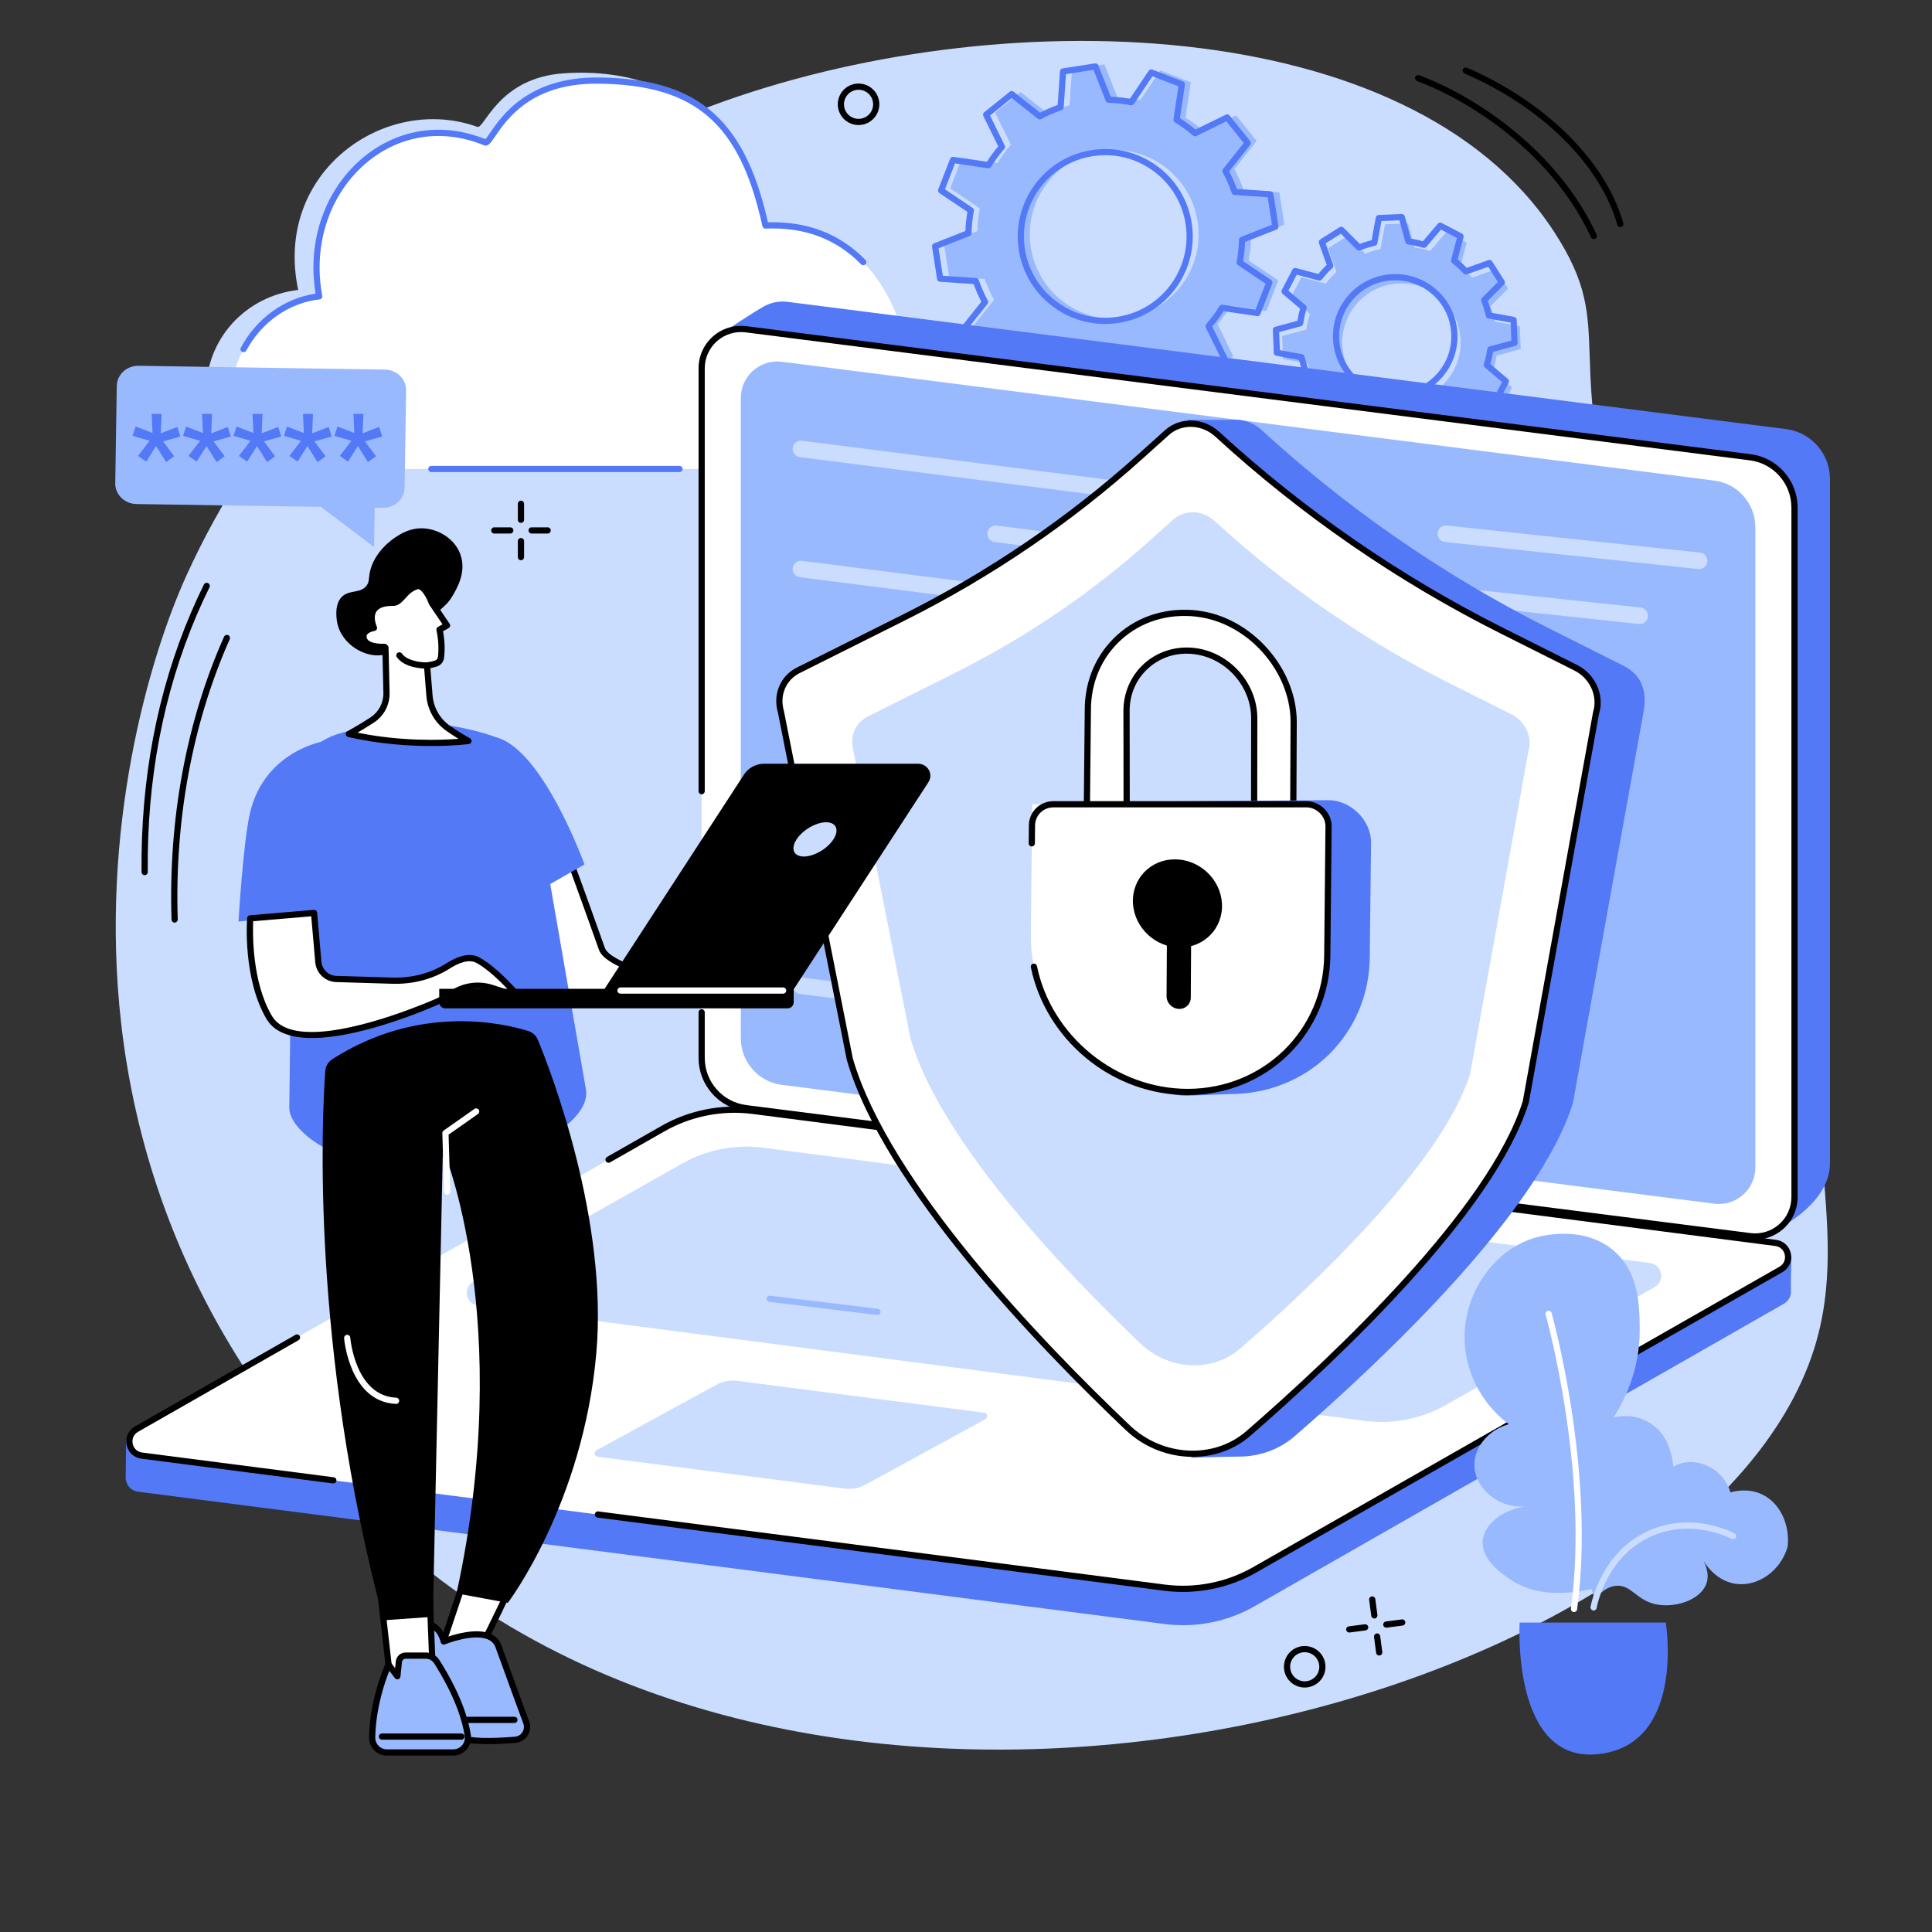 <svg xmlns="http://www.w3.org/2000/svg" xmlns:xlink="http://www.w3.org/1999/xlink" width="500" zoomAndPan="magnify" viewBox="0 0 375 375" height="500" preserveAspectRatio="xMidYMid meet" version="1.0"><rect x="0" y="0" width="375" height="375" fill="#333333" stroke="none"/><defs><clipPath id="3088320b71"><path d="M 139 58 L 355.969 58 L 355.969 240 L 139 240 Z M 139 58 " clip-rule="nonzero"/></clipPath></defs><path fill="#caddff" d="M 36.184 111.715 C 28.977 127.574 19.227 160.879 23.516 198.633 C 29.02 247.074 55.34 282.316 81.84 303.773 C 169.785 374.988 330.77 328.984 352.09 261.902 C 355.957 249.73 354.867 237.992 353.531 223.551 C 349.277 177.613 331.195 160.586 316.117 111.812 C 302.395 67.426 314.496 64.754 301.668 45.02 C 273.836 2.215 193.457 -0.008 138.18 20.516 C 116.949 28.398 62.566 53.695 36.184 111.715 " fill-opacity="1" fill-rule="nonzero"/><path fill="#caddff" d="M 173.723 73.324 C 173.723 62.059 169.105 45.289 146.871 46.305 C 148.125 32.039 135.957 12.438 109.449 14.227 C 96.656 15.094 94.031 25.125 92.645 24.625 C 74.801 18.172 53.027 33.344 57.879 56.281 C 47.961 57.375 39.742 65.598 39.973 76.711 C 40.125 83.93 44.23 89.48 50.887 89.48 L 158.758 89.48 C 166.805 89.48 173.508 82.59 173.715 73.867 C 173.719 73.688 173.723 73.504 173.723 73.324 " fill-opacity="1" fill-rule="nonzero"/><path fill="#ffffff" d="M 176.852 75.289 C 176.852 64.312 170.34 42.777 148.574 43.77 C 143.848 22.129 133.855 15.801 116.074 15.641 C 98.707 15.484 95.512 28.195 94.176 27.645 C 75.492 19.965 58.164 37.344 61.961 57.516 C 52.254 58.582 44.676 67.434 44.676 78.191 C 44.676 78.238 44.676 78.289 44.676 78.336 C 44.723 85.371 50.062 91.027 56.582 91.027 L 162.199 91.027 C 170.078 91.027 176.645 84.312 176.848 75.812 C 176.852 75.637 176.852 75.461 176.852 75.289 " fill-opacity="1" fill-rule="nonzero"/><path fill="#5479f7" d="M 47.273 68.359 C 47.18 68.359 47.082 68.336 46.988 68.289 C 46.699 68.133 46.586 67.766 46.746 67.473 C 49.824 61.758 55.215 57.879 61.258 57 C 59.539 46.707 63.121 36.562 70.699 30.402 C 77.426 24.93 85.988 23.699 94.219 27.012 C 94.426 26.809 94.789 26.27 95.117 25.793 C 97.336 22.539 102.523 14.926 116.078 15.039 C 125.699 15.125 132.535 17.078 137.598 21.184 C 143.035 25.59 146.68 32.578 149.055 43.148 C 156.664 42.922 163.031 45.375 167.988 50.457 C 168.219 50.699 168.215 51.078 167.977 51.309 C 167.738 51.543 167.359 51.539 167.125 51.297 C 162.312 46.359 156.074 44.035 148.602 44.371 C 148.309 44.387 148.047 44.184 147.984 43.898 C 143.617 23.906 134.969 16.414 116.066 16.242 C 115.961 16.238 115.855 16.238 115.75 16.238 C 103.086 16.238 98.383 23.141 96.113 26.473 C 95.242 27.746 94.715 28.516 93.945 28.203 C 86.078 24.969 77.883 26.109 71.457 31.332 C 64.07 37.344 60.656 47.332 62.551 57.406 C 62.582 57.57 62.543 57.742 62.445 57.875 C 62.344 58.012 62.195 58.098 62.027 58.117 C 56.121 58.766 50.805 62.477 47.805 68.043 C 47.695 68.246 47.488 68.359 47.273 68.359 " fill-opacity="1" fill-rule="nonzero"/><path fill="#5479f7" d="M 131.887 91.633 L 83.723 91.633 C 83.387 91.633 83.117 91.359 83.117 91.027 C 83.117 90.695 83.387 90.426 83.723 90.426 L 131.887 90.426 C 132.219 90.426 132.488 90.695 132.488 91.027 C 132.488 91.359 132.219 91.633 131.887 91.633 " fill-opacity="1" fill-rule="nonzero"/><path fill="#99b9ff" d="M 272.492 77.961 C 266.156 78.223 260.805 73.301 260.539 66.965 C 260.281 60.629 265.203 55.281 271.543 55.02 C 277.883 54.754 283.234 59.68 283.496 66.016 C 283.758 72.352 278.832 77.699 272.492 77.961 Z M 295.176 67.762 L 294.992 63.305 L 290.199 62.434 C 289.969 61.406 289.66 60.418 289.273 59.465 L 292.711 56.02 L 290.32 52.254 L 285.73 53.891 C 285.027 53.129 284.266 52.426 283.445 51.793 L 284.703 47.082 L 280.75 45.016 L 277.598 48.723 C 276.617 48.414 275.602 48.191 274.559 48.051 L 273.293 43.344 L 268.832 43.531 L 267.961 48.32 C 266.934 48.547 265.941 48.859 264.992 49.246 L 261.543 45.809 L 257.777 48.195 L 259.414 52.785 C 258.652 53.488 257.949 54.25 257.312 55.07 L 252.602 53.812 L 250.531 57.766 L 254.242 60.914 C 253.934 61.895 253.707 62.91 253.566 63.949 L 248.859 65.215 L 249.047 69.672 L 253.84 70.547 C 254.07 71.57 254.379 72.562 254.766 73.512 L 251.328 76.957 L 253.715 80.727 L 258.309 79.086 C 259.008 79.848 259.773 80.551 260.59 81.188 L 259.336 85.895 L 263.293 87.965 L 266.438 84.258 C 267.422 84.562 268.438 84.789 269.477 84.93 L 270.742 89.633 L 275.203 89.449 L 276.078 84.656 C 277.102 84.43 278.094 84.121 279.047 83.734 L 282.492 87.168 L 286.262 84.781 L 284.621 80.195 C 285.387 79.492 286.09 78.727 286.727 77.91 L 291.438 79.164 L 293.508 75.211 L 289.797 72.062 C 290.102 71.086 290.328 70.07 290.469 69.031 L 295.176 67.762 " fill-opacity="1" fill-rule="nonzero"/><path fill="#5479f7" d="M 270.824 54.402 C 270.672 54.402 270.52 54.406 270.367 54.414 C 267.461 54.535 264.773 55.777 262.805 57.918 C 260.836 60.055 259.82 62.828 259.938 65.734 C 260.059 68.637 261.301 71.32 263.441 73.285 C 265.582 75.258 268.355 76.277 271.266 76.152 C 274.172 76.035 276.855 74.789 278.824 72.652 C 280.793 70.512 281.812 67.738 281.691 64.832 C 281.57 61.93 280.328 59.246 278.188 57.277 C 276.16 55.414 273.562 54.402 270.824 54.402 Z M 270.805 77.367 C 267.762 77.367 264.875 76.242 262.629 74.172 C 260.25 71.988 258.867 69.008 258.734 65.781 C 258.602 62.559 259.734 59.477 261.922 57.098 C 264.105 54.727 267.086 53.344 270.312 53.211 C 273.543 53.078 276.625 54.207 279 56.395 C 281.379 58.578 282.758 61.559 282.895 64.785 C 283.027 68.008 281.898 71.09 279.711 73.469 C 277.523 75.84 274.543 77.223 271.316 77.355 C 271.145 77.363 270.973 77.367 270.805 77.367 Z M 265.238 82.449 C 265.297 82.449 265.355 82.457 265.418 82.477 C 266.355 82.773 267.344 82.992 268.352 83.129 C 268.594 83.16 268.789 83.336 268.852 83.57 L 269.996 87.805 L 273.492 87.66 L 274.281 83.344 C 274.324 83.105 274.508 82.918 274.742 82.863 C 275.734 82.645 276.699 82.344 277.613 81.973 C 277.84 81.883 278.098 81.934 278.266 82.102 L 281.375 85.199 L 284.328 83.324 L 282.852 79.191 C 282.77 78.961 282.832 78.707 283.012 78.547 C 283.746 77.867 284.43 77.125 285.047 76.332 C 285.195 76.145 285.445 76.062 285.68 76.121 L 289.922 77.254 L 291.543 74.156 L 288.203 71.316 C 288.016 71.16 287.941 70.91 288.016 70.68 C 288.312 69.738 288.531 68.75 288.668 67.742 C 288.699 67.504 288.875 67.309 289.109 67.242 L 293.352 66.102 L 293.207 62.605 L 288.887 61.82 C 288.648 61.773 288.457 61.594 288.406 61.355 C 288.184 60.363 287.883 59.398 287.512 58.484 C 287.422 58.262 287.473 58.008 287.645 57.836 L 290.738 54.73 L 288.867 51.777 L 284.727 53.254 C 284.504 53.336 284.246 53.273 284.082 53.094 C 283.402 52.359 282.66 51.672 281.871 51.059 C 281.684 50.91 281.598 50.664 281.66 50.43 L 282.789 46.188 L 279.691 44.566 L 276.852 47.906 C 276.695 48.09 276.441 48.164 276.211 48.09 C 275.27 47.797 274.281 47.578 273.277 47.438 C 273.035 47.406 272.836 47.234 272.777 47 L 271.633 42.762 L 268.137 42.906 L 267.348 47.223 C 267.301 47.461 267.121 47.648 266.887 47.703 C 265.895 47.926 264.93 48.223 264.016 48.594 C 263.789 48.684 263.535 48.637 263.359 48.465 L 260.254 45.367 L 257.301 47.242 L 258.777 51.379 C 258.859 51.605 258.797 51.859 258.617 52.023 C 257.883 52.699 257.195 53.445 256.582 54.23 C 256.434 54.422 256.188 54.504 255.953 54.445 L 251.707 53.316 L 250.082 56.414 L 253.426 59.25 C 253.613 59.406 253.684 59.66 253.613 59.891 C 253.32 60.828 253.098 61.816 252.961 62.824 C 252.926 63.062 252.754 63.262 252.52 63.324 L 248.277 64.465 L 248.426 67.961 L 252.746 68.75 C 252.984 68.793 253.172 68.973 253.223 69.211 C 253.445 70.203 253.746 71.168 254.117 72.082 C 254.207 72.305 254.16 72.562 253.984 72.73 L 250.891 75.836 L 252.762 78.789 L 256.898 77.312 C 257.129 77.234 257.383 77.293 257.547 77.473 C 258.223 78.211 258.965 78.895 259.758 79.508 C 259.949 79.656 260.031 79.902 259.969 80.137 L 258.836 84.379 L 261.938 86.004 L 264.777 82.66 C 264.895 82.523 265.062 82.449 265.238 82.449 Z M 269.539 89.031 C 269.27 89.031 269.031 88.848 268.961 88.586 L 267.793 84.262 C 266.992 84.137 266.203 83.961 265.441 83.742 L 262.547 87.148 C 262.363 87.363 262.059 87.422 261.805 87.293 L 257.852 85.223 C 257.602 85.094 257.48 84.809 257.551 84.535 L 258.703 80.207 C 258.082 79.703 257.488 79.16 256.934 78.582 L 252.715 80.086 C 252.449 80.18 252.152 80.078 252.004 79.84 L 249.613 76.074 C 249.461 75.836 249.5 75.527 249.695 75.328 L 252.855 72.164 C 252.57 71.422 252.332 70.648 252.141 69.863 L 247.734 69.059 C 247.457 69.008 247.254 68.773 247.238 68.492 L 247.055 64.035 C 247.043 63.754 247.23 63.5 247.5 63.43 L 251.824 62.266 C 251.949 61.465 252.125 60.676 252.348 59.914 L 248.938 57.02 C 248.723 56.836 248.664 56.531 248.793 56.281 L 250.863 52.328 C 250.992 52.078 251.281 51.953 251.551 52.027 L 255.883 53.18 C 256.387 52.559 256.934 51.965 257.512 51.41 L 256.004 47.191 C 255.91 46.93 256.012 46.633 256.25 46.48 L 260.02 44.094 C 260.254 43.945 260.566 43.977 260.766 44.176 L 263.934 47.336 C 264.676 47.051 265.445 46.812 266.234 46.617 L 267.039 42.215 C 267.09 41.941 267.324 41.734 267.605 41.723 L 272.062 41.539 C 272.352 41.523 272.598 41.711 272.672 41.984 L 273.836 46.305 C 274.637 46.43 275.426 46.605 276.188 46.828 L 279.086 43.418 C 279.27 43.203 279.574 43.145 279.824 43.277 L 283.773 45.344 C 284.023 45.473 284.152 45.762 284.078 46.031 L 282.926 50.359 C 283.547 50.863 284.141 51.41 284.695 51.988 L 288.914 50.48 C 289.18 50.387 289.477 50.488 289.625 50.727 L 292.016 54.492 C 292.164 54.73 292.133 55.039 291.934 55.242 L 288.773 58.406 C 289.059 59.148 289.297 59.918 289.488 60.707 L 293.895 61.508 C 294.172 61.562 294.375 61.793 294.387 62.078 L 294.574 66.531 C 294.586 66.812 294.398 67.066 294.129 67.137 L 289.805 68.301 C 289.676 69.105 289.504 69.891 289.281 70.656 L 292.691 73.551 C 292.906 73.73 292.965 74.039 292.836 74.285 L 290.766 78.238 C 290.637 78.488 290.352 78.613 290.078 78.539 L 285.75 77.387 C 285.238 78.012 284.695 78.602 284.117 79.156 L 285.629 83.375 C 285.719 83.637 285.617 83.934 285.383 84.082 L 281.613 86.473 C 281.375 86.621 281.062 86.59 280.863 86.391 L 277.695 83.234 C 276.953 83.516 276.184 83.758 275.395 83.949 L 274.59 88.352 C 274.543 88.629 274.305 88.832 274.023 88.844 L 269.566 89.031 C 269.559 89.031 269.547 89.031 269.539 89.031 " fill-opacity="1" fill-rule="nonzero"/><path fill="#99b9ff" d="M 218.777 61.684 C 209.836 63.07 201.461 56.949 200.078 48.012 C 198.691 39.074 204.816 30.703 213.758 29.32 C 222.699 27.934 231.074 34.055 232.457 42.992 C 233.844 51.93 227.719 60.297 218.777 61.684 Z M 249.293 43.602 L 248.316 37.316 L 241.383 36.844 C 240.895 35.43 240.297 34.07 239.598 32.789 L 243.918 27.352 L 239.926 22.395 L 233.688 25.453 C 232.566 24.488 231.371 23.609 230.109 22.84 L 231.137 15.969 L 225.199 13.668 L 221.328 19.426 C 219.891 19.148 218.414 18.992 216.918 18.957 L 214.367 12.496 L 208.078 13.469 L 207.605 20.402 C 206.188 20.887 204.832 21.484 203.547 22.184 L 198.109 17.867 L 193.148 21.852 L 196.211 28.094 C 195.238 29.211 194.367 30.406 193.594 31.664 L 186.719 30.641 L 184.418 36.574 L 190.18 40.441 C 189.902 41.883 189.746 43.355 189.711 44.852 L 183.242 47.398 L 184.219 53.684 L 191.152 54.156 C 191.641 55.574 192.234 56.93 192.938 58.215 L 188.617 63.648 L 192.605 68.605 L 198.852 65.547 C 199.969 66.516 201.164 67.391 202.426 68.16 L 201.402 75.035 L 207.336 77.332 L 211.207 71.574 C 212.645 71.852 214.121 72.008 215.617 72.043 L 218.168 78.508 L 224.457 77.531 L 224.93 70.602 C 226.344 70.113 227.703 69.52 228.988 68.816 L 234.422 73.133 L 239.383 69.148 L 236.324 62.91 C 237.293 61.793 238.168 60.598 238.938 59.336 L 245.816 60.359 L 248.117 54.426 L 242.352 50.559 C 242.637 49.121 242.789 47.648 242.824 46.152 L 249.293 43.602 " fill-opacity="1" fill-rule="nonzero"/><path fill="#5479f7" d="M 214.562 30.125 C 213.75 30.125 212.93 30.188 212.109 30.316 C 207.945 30.961 204.281 33.188 201.789 36.59 C 199.301 39.988 198.285 44.156 198.934 48.316 C 199.578 52.48 201.809 56.145 205.211 58.633 C 208.613 61.121 212.781 62.133 216.949 61.488 C 225.547 60.156 231.457 52.082 230.125 43.484 C 229.48 39.324 227.246 35.66 223.844 33.172 C 221.113 31.172 217.887 30.125 214.562 30.125 Z M 214.492 62.883 C 210.914 62.883 207.441 61.754 204.496 59.602 C 200.836 56.926 198.438 52.984 197.742 48.5 C 196.305 39.254 202.668 30.559 211.93 29.125 C 216.41 28.43 220.898 29.523 224.559 32.199 C 228.219 34.875 230.617 38.82 231.312 43.301 C 232.75 52.551 226.387 61.242 217.129 62.68 C 216.25 62.816 215.367 62.883 214.492 62.883 Z M 209.465 71.375 C 209.504 71.375 209.547 71.375 209.582 71.383 C 210.977 71.656 212.426 71.809 213.891 71.844 C 214.133 71.848 214.352 72 214.438 72.223 L 216.812 78.238 L 222.152 77.41 L 222.59 70.961 C 222.605 70.719 222.766 70.512 222.996 70.434 C 224.379 69.957 225.715 69.371 226.961 68.691 C 227.172 68.578 227.438 68.598 227.625 68.75 L 232.684 72.766 L 236.895 69.383 L 234.043 63.574 C 233.941 63.355 233.973 63.098 234.129 62.914 C 235.074 61.824 235.938 60.652 236.688 59.422 C 236.812 59.215 237.051 59.102 237.289 59.141 L 243.691 60.094 L 245.645 55.062 L 240.281 51.457 C 240.078 51.324 239.977 51.082 240.023 50.844 C 240.293 49.449 240.449 48.004 240.484 46.539 C 240.488 46.297 240.641 46.082 240.867 45.992 L 246.883 43.621 L 246.055 38.285 L 239.602 37.844 C 239.359 37.828 239.148 37.672 239.074 37.441 C 238.598 36.055 238.012 34.723 237.328 33.477 C 237.211 33.266 237.238 33 237.387 32.812 L 241.406 27.758 L 238.023 23.551 L 232.211 26.398 C 231.992 26.504 231.734 26.469 231.551 26.312 C 230.461 25.367 229.285 24.508 228.059 23.758 C 227.852 23.629 227.738 23.395 227.773 23.152 L 228.73 16.758 L 223.691 14.805 L 220.09 20.164 C 219.953 20.367 219.711 20.465 219.477 20.422 C 218.078 20.152 216.629 19.996 215.164 19.961 C 214.926 19.953 214.707 19.805 214.617 19.578 L 212.246 13.562 L 206.906 14.395 L 206.465 20.844 C 206.449 21.086 206.293 21.293 206.062 21.371 C 204.68 21.848 203.344 22.434 202.098 23.113 C 201.883 23.23 201.621 23.207 201.434 23.055 L 196.375 19.039 L 192.164 22.422 L 195.012 28.23 C 195.117 28.449 195.082 28.707 194.926 28.891 C 193.98 29.98 193.121 31.152 192.371 32.383 C 192.242 32.59 192.008 32.703 191.766 32.664 L 185.367 31.711 L 183.414 36.742 L 188.777 40.344 C 188.977 40.48 189.078 40.723 189.031 40.961 C 188.762 42.355 188.609 43.805 188.574 45.266 C 188.566 45.508 188.418 45.723 188.191 45.812 L 182.176 48.184 L 183 53.52 L 189.457 53.957 C 189.699 53.973 189.906 54.137 189.984 54.363 C 190.461 55.75 191.047 57.082 191.727 58.328 C 191.844 58.539 191.82 58.801 191.672 58.992 L 187.648 64.047 L 191.035 68.254 L 196.848 65.406 C 197.066 65.301 197.324 65.336 197.508 65.492 C 198.594 66.438 199.77 67.297 201 68.051 C 201.207 68.176 201.316 68.414 201.281 68.652 L 200.328 75.047 L 205.363 77 L 208.969 71.637 C 209.082 71.473 209.27 71.375 209.465 71.375 Z M 216.43 79.508 C 216.184 79.508 215.961 79.359 215.867 79.129 L 213.461 73.035 C 212.203 72.988 210.957 72.852 209.746 72.637 L 206.094 78.07 C 205.941 78.305 205.641 78.395 205.379 78.297 L 199.445 75.996 C 199.184 75.895 199.023 75.625 199.066 75.348 L 200.031 68.863 C 198.98 68.203 197.973 67.465 197.02 66.66 L 191.133 69.547 C 190.879 69.672 190.574 69.602 190.398 69.383 L 186.41 64.426 C 186.23 64.207 186.23 63.895 186.406 63.676 L 190.48 58.555 C 189.91 57.465 189.402 56.316 188.977 55.133 L 182.438 54.688 C 182.156 54.668 181.93 54.457 181.887 54.18 L 180.91 47.895 C 180.867 47.617 181.023 47.344 181.281 47.242 L 187.379 44.836 C 187.43 43.582 187.559 42.336 187.777 41.125 L 182.344 37.477 C 182.109 37.316 182.016 37.02 182.117 36.758 L 184.418 30.828 C 184.52 30.562 184.789 30.402 185.066 30.449 L 191.555 31.414 C 192.215 30.367 192.957 29.355 193.758 28.406 L 190.871 22.52 C 190.746 22.266 190.812 21.961 191.035 21.785 L 195.992 17.797 C 196.211 17.621 196.523 17.621 196.746 17.797 L 201.871 21.867 C 202.965 21.297 204.109 20.793 205.293 20.367 L 205.738 13.828 C 205.758 13.551 205.969 13.32 206.246 13.277 L 212.535 12.301 C 212.812 12.258 213.086 12.414 213.188 12.676 L 215.594 18.77 C 216.852 18.816 218.098 18.949 219.309 19.168 L 222.961 13.734 C 223.117 13.5 223.418 13.406 223.68 13.508 L 229.613 15.809 C 229.875 15.91 230.031 16.18 229.992 16.457 L 229.023 22.938 C 230.074 23.602 231.086 24.34 232.035 25.141 L 237.926 22.258 C 238.176 22.133 238.48 22.203 238.66 22.422 L 242.648 27.379 C 242.824 27.598 242.824 27.91 242.652 28.129 L 238.578 33.254 C 239.148 34.34 239.652 35.488 240.078 36.672 L 246.617 37.117 C 246.898 37.137 247.129 37.348 247.172 37.625 L 248.148 43.91 C 248.191 44.191 248.035 44.461 247.773 44.562 L 241.676 46.965 C 241.629 48.227 241.496 49.473 241.281 50.68 L 246.715 54.332 C 246.949 54.484 247.043 54.785 246.938 55.047 L 244.641 60.98 C 244.539 61.242 244.27 61.398 243.988 61.355 L 237.5 60.391 C 236.84 61.438 236.102 62.449 235.297 63.398 L 238.184 69.285 C 238.309 69.535 238.242 69.844 238.023 70.02 L 233.062 74.004 C 232.844 74.18 232.531 74.184 232.312 74.008 L 227.184 69.938 C 226.094 70.508 224.949 71.012 223.766 71.438 L 223.32 77.973 C 223.297 78.254 223.09 78.484 222.809 78.527 L 216.523 79.5 C 216.488 79.508 216.457 79.508 216.43 79.508 " fill-opacity="1" fill-rule="nonzero"/><path fill="#000000" d="M 101.117 101.492 C 100.785 101.492 100.516 101.223 100.516 100.891 L 100.516 97.777 C 100.516 97.445 100.785 97.176 101.117 97.176 C 101.453 97.176 101.723 97.445 101.723 97.777 L 101.723 100.891 C 101.723 101.223 101.453 101.492 101.117 101.492 " fill-opacity="1" fill-rule="nonzero"/><path fill="#000000" d="M 101.117 108.738 C 100.785 108.738 100.516 108.473 100.516 108.137 L 100.516 105.027 C 100.516 104.695 100.785 104.426 101.117 104.426 C 101.449 104.426 101.723 104.695 101.723 105.027 L 101.723 108.137 C 101.723 108.473 101.449 108.738 101.117 108.738 " fill-opacity="1" fill-rule="nonzero"/><path fill="#000000" d="M 99.051 103.559 L 95.938 103.559 C 95.605 103.559 95.336 103.289 95.336 102.957 C 95.336 102.625 95.605 102.355 95.938 102.355 L 99.051 102.355 C 99.383 102.355 99.652 102.625 99.652 102.957 C 99.652 103.289 99.383 103.559 99.051 103.559 " fill-opacity="1" fill-rule="nonzero"/><path fill="#000000" d="M 106.301 103.559 L 103.188 103.559 C 102.855 103.559 102.586 103.289 102.586 102.957 C 102.586 102.625 102.855 102.355 103.188 102.355 L 106.301 102.355 C 106.633 102.355 106.902 102.625 106.902 102.957 C 106.902 103.289 106.633 103.559 106.301 103.559 " fill-opacity="1" fill-rule="nonzero"/><path fill="#000000" d="M 266.758 314.148 C 266.461 314.148 266.199 313.93 266.16 313.625 L 265.754 310.539 C 265.711 310.211 265.941 309.91 266.273 309.867 C 266.602 309.82 266.906 310.055 266.949 310.383 L 267.355 313.469 C 267.398 313.797 267.164 314.098 266.836 314.145 C 266.809 314.148 266.785 314.148 266.758 314.148 " fill-opacity="1" fill-rule="nonzero"/><path fill="#000000" d="M 267.699 321.336 C 267.402 321.336 267.145 321.113 267.105 320.812 L 266.699 317.727 C 266.656 317.398 266.891 317.094 267.219 317.051 C 267.547 317.008 267.852 317.242 267.895 317.57 L 268.301 320.656 C 268.344 320.984 268.109 321.285 267.781 321.328 C 267.754 321.332 267.73 321.336 267.699 321.336 " fill-opacity="1" fill-rule="nonzero"/><path fill="#000000" d="M 261.891 316.871 C 261.594 316.871 261.332 316.652 261.293 316.352 C 261.25 316.023 261.48 315.719 261.812 315.676 L 264.898 315.27 C 265.23 315.227 265.531 315.461 265.574 315.789 C 265.617 316.117 265.383 316.422 265.055 316.465 L 261.969 316.867 C 261.941 316.871 261.914 316.871 261.891 316.871 " fill-opacity="1" fill-rule="nonzero"/><path fill="#000000" d="M 269.078 315.93 C 268.781 315.93 268.52 315.711 268.48 315.406 C 268.441 315.078 268.668 314.777 269 314.73 L 272.086 314.328 C 272.418 314.281 272.719 314.516 272.762 314.844 C 272.805 315.172 272.574 315.477 272.242 315.52 L 269.156 315.926 C 269.129 315.93 269.105 315.93 269.078 315.93 " fill-opacity="1" fill-rule="nonzero"/><path fill="#000000" d="M 166.648 17.422 C 165.668 17.422 164.719 17.926 164.195 18.832 C 163.414 20.18 163.879 21.91 165.23 22.691 C 166.578 23.473 168.312 23.008 169.09 21.66 C 169.469 21.004 169.57 20.246 169.375 19.516 C 169.18 18.785 168.711 18.176 168.059 17.801 C 167.613 17.543 167.125 17.422 166.648 17.422 Z M 166.637 24.273 C 165.953 24.273 165.262 24.098 164.629 23.734 C 162.703 22.621 162.043 20.152 163.152 18.23 C 164.262 16.305 166.734 15.645 168.66 16.758 C 169.59 17.297 170.258 18.164 170.539 19.203 C 170.816 20.242 170.672 21.328 170.133 22.262 C 169.387 23.551 168.031 24.273 166.637 24.273 " fill-opacity="1" fill-rule="nonzero"/><path fill="#000000" d="M 253.242 320.691 C 252.875 320.691 252.512 320.766 252.16 320.91 C 251.465 321.195 250.922 321.738 250.629 322.434 C 250.035 323.875 250.719 325.531 252.16 326.125 C 252.855 326.418 253.625 326.418 254.324 326.129 C 255.023 325.84 255.566 325.297 255.855 324.602 C 256.145 323.902 256.145 323.137 255.855 322.441 C 255.566 321.742 255.023 321.199 254.324 320.91 C 253.977 320.766 253.609 320.691 253.242 320.691 Z M 253.246 327.551 C 252.719 327.551 252.199 327.445 251.699 327.242 C 249.645 326.387 248.668 324.027 249.52 321.973 C 249.93 320.98 250.707 320.207 251.699 319.797 C 252.695 319.387 253.793 319.387 254.789 319.797 C 255.781 320.211 256.555 320.984 256.969 321.977 C 257.379 322.973 257.379 324.07 256.969 325.062 C 256.555 326.055 255.781 326.828 254.785 327.242 C 254.289 327.445 253.766 327.551 253.246 327.551 " fill-opacity="1" fill-rule="nonzero"/><path fill="#000000" d="M 33.898 179.078 C 33.574 179.078 33.309 178.824 33.297 178.496 C 32.66 158.973 36.184 139.984 43.488 123.59 C 43.625 123.285 43.98 123.148 44.285 123.281 C 44.59 123.418 44.727 123.773 44.59 124.078 C 37.359 140.309 33.871 159.113 34.5 178.457 C 34.512 178.789 34.25 179.066 33.918 179.078 C 33.91 179.078 33.906 179.078 33.898 179.078 " fill-opacity="1" fill-rule="nonzero"/><path fill="#000000" d="M 28.078 169.871 C 27.746 169.871 27.48 169.605 27.477 169.273 C 27.293 151.199 30.516 134.262 37.062 118.934 C 37.852 117.078 38.699 115.238 39.582 113.457 C 39.73 113.16 40.09 113.039 40.387 113.184 C 40.688 113.332 40.809 113.691 40.66 113.988 C 39.789 115.75 38.949 117.574 38.168 119.406 C 31.691 134.578 28.496 151.355 28.68 169.262 C 28.684 169.594 28.414 169.867 28.082 169.871 C 28.082 169.871 28.078 169.871 28.078 169.871 " fill-opacity="1" fill-rule="nonzero"/><path fill="#000000" d="M 309.355 46.402 C 309.125 46.402 308.91 46.273 308.809 46.051 C 301.504 30.234 286.059 19.836 275.051 15.734 C 274.738 15.617 274.578 15.273 274.695 14.961 C 274.812 14.648 275.16 14.492 275.473 14.609 C 286.691 18.785 302.445 29.398 309.902 45.547 C 310.043 45.848 309.91 46.207 309.605 46.344 C 309.527 46.383 309.441 46.402 309.355 46.402 " fill-opacity="1" fill-rule="nonzero"/><path fill="#000000" d="M 314.504 44.098 C 314.238 44.098 314 43.922 313.922 43.656 C 310.652 32.023 299.289 20.758 284.27 14.254 C 283.965 14.121 283.824 13.766 283.957 13.461 C 284.09 13.156 284.445 13.016 284.75 13.148 C 300.094 19.793 311.715 31.359 315.082 43.332 C 315.172 43.648 314.984 43.984 314.664 44.074 C 314.609 44.09 314.555 44.098 314.504 44.098 " fill-opacity="1" fill-rule="nonzero"/><g clip-path="url(#3088320b71)"><path fill="#5479f7" d="M 148.352 212.797 C 143.469 212.176 139.812 208.023 139.812 203.109 L 139.176 68.883 L 141.57 63.711 C 141.57 63.711 145.918 60.812 148.199 59.516 C 149.57 58.734 151.203 58.375 152.906 58.59 L 346.664 83.285 C 351.539 83.906 355.195 88.059 355.195 92.973 L 355.195 226.035 C 354.965 234.195 343.988 239.113 343.988 239.113 L 148.352 212.797 " fill-opacity="1" fill-rule="nonzero"/></g><path fill="#ffffff" d="M 339.703 239.941 L 144.777 215.094 C 139.867 214.469 136.191 210.297 136.191 205.352 L 136.191 71.484 C 136.191 66.887 140.23 63.328 144.797 63.91 L 339.723 88.754 C 344.629 89.383 348.309 93.559 348.309 98.504 L 348.309 232.367 C 348.309 236.969 344.27 240.523 339.703 239.941 " fill-opacity="1" fill-rule="nonzero"/><path fill="#99b9ff" d="M 332.727 233.637 L 151.758 210.57 C 147.203 209.992 143.789 206.113 143.789 201.523 L 143.789 77.246 C 143.789 72.977 147.539 69.676 151.777 70.215 L 332.742 93.281 C 337.297 93.859 340.711 97.738 340.711 102.328 L 340.711 226.605 C 340.711 230.875 336.965 234.176 332.727 233.637 " fill-opacity="1" fill-rule="nonzero"/><path fill="#caddff" d="M 220.16 96.988 C 220.094 96.988 220.023 96.984 219.957 96.973 L 155.25 88.727 C 154.371 88.613 153.746 87.812 153.859 86.93 C 153.973 86.055 154.773 85.43 155.656 85.543 L 220.363 93.789 C 221.242 93.902 221.863 94.707 221.75 95.586 C 221.648 96.395 220.957 96.988 220.16 96.988 " fill-opacity="1" fill-rule="nonzero"/><path fill="#caddff" d="M 220.16 108.645 C 220.09 108.645 220.023 108.641 219.957 108.633 L 193.047 105.203 C 192.168 105.09 191.547 104.285 191.656 103.406 C 191.77 102.527 192.57 101.902 193.453 102.02 L 220.359 105.445 C 221.238 105.559 221.863 106.363 221.75 107.242 C 221.648 108.051 220.957 108.645 220.16 108.645 " fill-opacity="1" fill-rule="nonzero"/><path fill="#caddff" d="M 220.16 120.301 C 220.09 120.301 220.023 120.293 219.953 120.285 L 155.25 112.039 C 154.371 111.926 153.75 111.121 153.859 110.246 C 153.973 109.363 154.777 108.738 155.656 108.855 L 220.359 117.102 C 221.238 117.215 221.859 118.02 221.75 118.898 C 221.648 119.707 220.957 120.301 220.16 120.301 " fill-opacity="1" fill-rule="nonzero"/><path fill="#caddff" d="M 220.16 131.953 C 220.09 131.953 220.023 131.949 219.953 131.941 L 170.051 125.582 C 169.172 125.469 168.551 124.668 168.664 123.789 C 168.773 122.91 169.578 122.285 170.461 122.398 L 220.359 128.758 C 221.238 128.871 221.863 129.676 221.75 130.551 C 221.648 131.363 220.957 131.953 220.16 131.953 " fill-opacity="1" fill-rule="nonzero"/><path fill="#caddff" d="M 220.164 165.941 C 220.098 165.941 220.027 165.938 219.957 165.926 L 155.254 157.68 C 154.375 157.57 153.75 156.766 153.863 155.887 C 153.977 155.008 154.777 154.383 155.66 154.496 L 220.363 162.746 C 221.246 162.855 221.867 163.66 221.754 164.539 C 221.648 165.348 220.961 165.941 220.164 165.941 " fill-opacity="1" fill-rule="nonzero"/><path fill="#caddff" d="M 201.672 175.512 C 201.602 175.512 201.535 175.508 201.465 175.5 L 155.254 169.609 C 154.371 169.496 153.75 168.695 153.863 167.812 C 153.977 166.934 154.777 166.309 155.66 166.426 L 201.871 172.316 C 202.75 172.43 203.375 173.23 203.262 174.109 C 203.16 174.922 202.465 175.512 201.672 175.512 " fill-opacity="1" fill-rule="nonzero"/><path fill="#caddff" d="M 220.164 189.523 C 220.098 189.523 220.027 189.523 219.957 189.512 L 155.254 181.266 C 154.371 181.152 153.75 180.348 153.863 179.469 C 153.977 178.594 154.777 177.969 155.656 178.082 L 220.363 186.328 C 221.246 186.441 221.867 187.242 221.754 188.121 C 221.648 188.934 220.961 189.523 220.164 189.523 " fill-opacity="1" fill-rule="nonzero"/><path fill="#caddff" d="M 220.164 201.18 C 220.098 201.18 220.027 201.176 219.957 201.168 L 155.254 192.922 C 154.375 192.809 153.75 192.004 153.863 191.125 C 153.977 190.246 154.777 189.621 155.66 189.738 L 220.363 197.984 C 221.246 198.094 221.867 198.902 221.754 199.781 C 221.648 200.59 220.961 201.18 220.164 201.18 " fill-opacity="1" fill-rule="nonzero"/><path fill="#caddff" d="M 329.793 110.457 C 329.738 110.457 329.684 110.453 329.621 110.449 L 280.48 105.199 C 279.602 105.105 278.961 104.316 279.055 103.434 C 279.148 102.551 279.938 101.91 280.82 102.008 L 329.965 107.254 C 330.848 107.352 331.484 108.141 331.391 109.023 C 331.305 109.844 330.605 110.457 329.793 110.457 " fill-opacity="1" fill-rule="nonzero"/><path fill="#caddff" d="M 318.266 121.125 C 318.207 121.125 318.152 121.121 318.09 121.117 L 278.375 116.848 C 277.496 116.754 276.855 115.961 276.949 115.082 C 277.047 114.199 277.836 113.566 278.719 113.656 L 318.434 117.926 C 319.316 118.02 319.953 118.812 319.859 119.691 C 319.773 120.516 319.074 121.125 318.266 121.125 " fill-opacity="1" fill-rule="nonzero"/><path fill="#000000" d="M 340.668 240.602 C 340.324 240.602 339.977 240.582 339.629 240.535 L 144.703 215.691 C 139.508 215.027 135.59 210.582 135.59 205.348 L 135.59 196.496 C 135.59 196.16 135.859 195.895 136.191 195.895 C 136.523 195.895 136.793 196.16 136.793 196.496 L 136.793 205.348 C 136.793 209.98 140.258 213.91 144.855 214.496 L 339.781 239.344 C 341.785 239.602 343.805 238.98 345.324 237.645 C 346.84 236.309 347.711 234.387 347.711 232.363 L 347.711 98.5 C 347.711 93.871 344.242 89.938 339.648 89.352 L 144.723 64.508 C 142.719 64.254 140.699 64.871 139.18 66.207 C 137.664 67.539 136.793 69.465 136.793 71.484 L 136.793 153.566 C 136.793 153.898 136.523 154.172 136.191 154.172 C 135.859 154.172 135.59 153.898 135.59 153.566 L 135.59 71.484 C 135.59 69.117 136.609 66.863 138.383 65.301 C 140.16 63.738 142.523 63.012 144.875 63.312 L 339.801 88.16 C 344.992 88.82 348.914 93.266 348.914 98.5 L 348.914 232.363 C 348.914 234.73 347.895 236.984 346.117 238.547 C 344.605 239.879 342.664 240.602 340.668 240.602 " fill-opacity="1" fill-rule="nonzero"/><path fill="#5479f7" d="M 226.082 315.223 L 26.812 289.539 C 25.254 289.34 24.375 288.035 24.395 286.73 C 24.41 285.832 24.48 279.492 24.48 279.492 L 129.844 219.289 C 135.125 216.277 141.953 215.113 147.984 215.883 L 344.738 241.25 C 345.922 241.402 346.938 242.172 347.406 243.27 L 347.723 244.008 C 347.723 244.008 347.555 249.297 347.621 250.531 C 347.676 251.496 347.242 252.492 346.23 253.07 L 243.512 311.77 C 238.23 314.785 232.113 315.996 226.082 315.223 " fill-opacity="1" fill-rule="nonzero"/><path fill="#ffffff" d="M 226.082 308.168 L 27.527 282.535 C 24.891 282.195 24.199 278.703 26.504 277.387 L 128.672 219.066 C 133.953 216.055 140.07 214.84 146.102 215.613 L 344.656 241.246 C 347.289 241.586 347.984 245.078 345.68 246.395 L 243.512 304.715 C 238.23 307.73 232.113 308.941 226.082 308.168 " fill-opacity="1" fill-rule="nonzero"/><path fill="#caddff" d="M 264.957 275.797 L 92.781 253.406 C 90.402 253.102 89.777 249.945 91.859 248.758 L 132.344 225.883 C 137.113 223.16 142.637 222.066 148.082 222.762 L 320.258 245.152 C 322.637 245.457 323.262 248.613 321.18 249.805 L 280.695 272.68 C 275.926 275.398 270.402 276.496 264.957 275.797 " fill-opacity="1" fill-rule="nonzero"/><path fill="#caddff" d="M 163.922 288.938 L 116 282.754 C 115.363 282.672 115.195 281.828 115.754 281.512 L 138.91 268.855 C 140.184 268.129 141.66 267.836 143.113 268.02 L 191.035 274.207 C 191.672 274.289 191.84 275.133 191.281 275.449 L 168.125 288.105 C 166.852 288.832 165.375 289.125 163.922 288.938 " fill-opacity="1" fill-rule="nonzero"/><path fill="#000000" d="M 229.59 308.992 C 228.395 308.992 227.195 308.918 226.004 308.766 L 115.977 294.562 C 115.648 294.52 115.414 294.215 115.457 293.887 C 115.5 293.559 115.801 293.32 116.133 293.367 L 226.16 307.574 C 232.02 308.324 238.078 307.121 243.211 304.191 L 345.375 245.875 C 346.375 245.305 346.578 244.312 346.43 243.57 C 346.281 242.832 345.719 241.992 344.578 241.844 L 146.023 216.211 C 140.16 215.461 134.102 216.66 128.973 219.59 L 118.418 225.613 C 118.129 225.781 117.762 225.68 117.598 225.391 C 117.43 225.102 117.531 224.734 117.82 224.566 L 128.375 218.543 C 133.73 215.484 140.055 214.23 146.176 215.016 L 344.73 240.652 C 346.195 240.84 347.324 241.891 347.609 243.336 C 347.898 244.781 347.254 246.188 345.977 246.918 L 243.809 305.238 C 239.488 307.703 234.551 308.992 229.59 308.992 " fill-opacity="1" fill-rule="nonzero"/><path fill="#000000" d="M 64.703 287.934 C 64.68 287.934 64.652 287.934 64.625 287.93 L 27.449 283.129 C 25.988 282.945 24.859 281.891 24.57 280.445 C 24.285 279 24.926 277.594 26.207 276.863 L 57.352 259.086 C 57.641 258.922 58.008 259.02 58.172 259.309 C 58.34 259.598 58.238 259.965 57.949 260.129 L 26.805 277.91 C 25.805 278.477 25.605 279.473 25.754 280.211 C 25.898 280.949 26.461 281.789 27.602 281.938 L 64.781 286.738 C 65.109 286.777 65.344 287.082 65.301 287.41 C 65.262 287.715 65.004 287.934 64.703 287.934 " fill-opacity="1" fill-rule="nonzero"/><path fill="#000000" d="M 276.375 246.91 C 276.352 246.91 276.328 246.91 276.301 246.906 L 204.273 238.156 C 203.945 238.113 203.711 237.816 203.75 237.484 C 203.793 237.152 204.09 236.922 204.422 236.961 L 276.445 245.711 C 276.777 245.75 277.012 246.051 276.973 246.379 C 276.938 246.688 276.676 246.91 276.375 246.91 " fill-opacity="1" fill-rule="nonzero"/><path fill="#000000" d="M 244.887 253.969 C 244.859 253.969 244.836 253.965 244.812 253.961 L 223.902 251.422 C 223.57 251.383 223.336 251.082 223.375 250.754 C 223.418 250.422 223.715 250.188 224.047 250.227 L 244.957 252.77 C 245.289 252.809 245.523 253.109 245.48 253.438 C 245.445 253.746 245.188 253.969 244.887 253.969 " fill-opacity="1" fill-rule="nonzero"/><path fill="#99b9ff" d="M 170.316 255.238 C 170.293 255.238 170.27 255.234 170.242 255.234 L 149.336 252.691 C 149.004 252.652 148.77 252.352 148.809 252.023 C 148.848 251.691 149.148 251.461 149.48 251.496 L 170.391 254.039 C 170.719 254.078 170.953 254.379 170.914 254.707 C 170.879 255.016 170.617 255.238 170.316 255.238 " fill-opacity="1" fill-rule="nonzero"/><path fill="#5479f7" d="M 162.973 129.707 L 183.648 119.359 C 200.473 110.938 216.012 100.363 229.895 87.879 L 230.562 81.473 C 230.562 81.473 237.781 81.551 239.32 81.465 C 241.285 81.352 243.332 82.039 244.926 83.5 C 261.676 98.871 280.484 111.844 300.742 122.008 L 315.074 129.199 C 318.406 130.867 319.766 133.816 319.039 138.047 L 305.297 214.137 C 298.625 235.422 268.41 263.906 251.336 278.734 C 248.227 281.434 244.312 282.75 240.344 282.727 C 238.582 282.715 231.301 282.941 231.301 282.941 C 231.301 282.941 229.582 279.898 227.422 277.844 C 210.348 261.617 180.234 230.375 173.062 205.777 L 159.574 137.77 C 158.625 134.516 160.035 131.172 162.973 129.707 " fill-opacity="1" fill-rule="nonzero"/><path fill="#ffffff" d="M 154.938 130.113 L 175.453 119.848 C 192.145 111.492 207.566 101 221.336 88.617 L 226.504 83.969 C 229.195 81.551 233.43 81.68 236.25 84.27 L 236.254 84.27 C 252.871 99.52 271.531 112.391 291.633 122.477 L 305.855 129.613 C 309.16 131.27 310.844 135.031 309.789 138.391 L 296.152 213.887 C 289.531 235.008 259.23 263.535 242.285 278.25 C 235.723 283.945 225.547 283.438 218.883 277.102 C 201.945 261 172.062 230 164.949 205.594 L 151.562 138.113 C 150.625 134.887 152.023 131.57 154.938 130.113 " fill-opacity="1" fill-rule="nonzero"/><path fill="#000000" d="M 165.535 205.449 C 172.609 229.668 202.25 260.461 219.297 276.664 C 225.695 282.746 235.617 283.242 241.891 277.797 C 259.121 262.836 288.996 234.629 295.57 213.742 L 309.199 138.285 C 309.199 138.262 309.211 138.238 309.215 138.211 C 310.18 135.137 308.617 131.672 305.586 130.148 L 291.363 123.012 C 271.195 112.895 252.52 100.008 235.848 84.711 C 233.273 82.352 229.348 82.223 226.91 84.414 L 221.738 89.062 C 207.938 101.473 192.453 112.016 175.723 120.383 L 155.207 130.648 C 152.539 131.984 151.281 134.984 152.145 137.945 C 152.148 137.961 152.152 137.98 152.156 137.996 Z M 231.5 282.773 C 226.855 282.773 222.121 281.008 218.465 277.535 C 201.328 261.242 171.512 230.254 164.371 205.762 C 164.367 205.746 164.363 205.727 164.359 205.711 L 150.98 138.254 C 149.969 134.738 151.48 131.168 154.668 129.574 L 175.184 119.309 C 191.82 110.984 207.211 100.508 220.934 88.168 L 226.102 83.52 C 229.047 80.875 233.582 81.008 236.66 83.828 C 253.254 99.047 271.84 111.871 291.906 121.938 L 306.125 129.074 C 309.668 130.852 311.488 134.914 310.375 138.535 L 296.746 213.992 C 296.742 214.02 296.734 214.043 296.727 214.066 C 290.094 235.238 260.02 263.648 242.68 278.703 C 239.543 281.43 235.555 282.773 231.5 282.773 " fill-opacity="1" fill-rule="nonzero"/><path fill="#caddff" d="M 168.434 139.074 L 185.418 130.578 C 199.238 123.66 212.008 114.973 223.406 104.719 L 227.688 100.867 C 229.914 98.867 233.422 98.977 235.758 101.121 C 249.52 113.746 264.969 124.402 281.613 132.754 L 293.387 138.66 C 296.125 140.035 297.52 143.145 296.645 145.93 L 285.355 208.438 C 279.875 225.926 254.781 249.547 240.754 261.73 C 235.32 266.445 226.895 266.027 221.375 260.777 C 207.352 247.445 182.613 221.781 176.723 201.57 L 165.641 145.699 C 164.859 143.027 166.02 140.285 168.434 139.074 " fill-opacity="1" fill-rule="nonzero"/><path fill="#ffffff" d="M 243.426 159.422 L 243.445 139.344 C 243.406 132.855 238.332 127.16 231.832 126.371 C 224.664 125.504 218.613 130.891 218.656 138.047 L 218.691 159.352 C 218.691 159.352 210.941 160.152 210.945 158.152 L 211.148 137.934 C 211.074 126.441 220.465 117.719 232.359 119.098 L 232.355 119.109 C 242.184 120.246 251.031 129.531 251.102 140.031 L 251.012 160.301 L 243.426 159.422 " fill-opacity="1" fill-rule="nonzero"/><path fill="#000000" d="M 244.027 158.887 L 250.41 159.629 L 250.5 140.027 C 250.434 130.152 242.098 120.844 232.289 119.707 C 232.254 119.703 232.215 119.695 232.18 119.684 C 226.703 119.074 221.562 120.648 217.699 124.105 C 213.828 127.578 211.715 132.488 211.75 137.93 L 211.547 158.156 C 211.547 158.176 211.547 158.215 211.625 158.285 C 212.383 158.969 215.684 159.004 218.086 158.805 L 218.055 138.047 C 218.035 134.473 219.516 131.09 222.121 128.77 C 224.742 126.43 228.309 125.34 231.906 125.773 C 238.672 126.598 244.004 132.555 244.047 139.34 Z M 251.012 160.906 C 250.988 160.906 250.965 160.902 250.941 160.902 L 243.352 160.02 C 243.051 159.984 242.82 159.727 242.82 159.422 L 242.844 139.344 C 242.805 133.156 237.938 127.719 231.758 126.969 C 228.457 126.566 225.32 127.527 222.922 129.668 C 220.539 131.789 219.242 134.766 219.262 138.043 L 219.293 159.352 C 219.293 159.66 219.059 159.922 218.75 159.949 C 217.691 160.062 212.324 160.539 210.816 159.176 C 210.508 158.895 210.344 158.539 210.344 158.152 L 210.547 137.93 C 210.508 132.145 212.766 126.914 216.898 123.211 C 221.047 119.492 226.562 117.824 232.43 118.5 C 232.465 118.504 232.504 118.512 232.539 118.523 C 242.871 119.785 251.637 129.605 251.703 140.027 L 251.613 160.305 C 251.613 160.477 251.539 160.641 251.41 160.75 C 251.301 160.852 251.156 160.906 251.012 160.906 " fill-opacity="1" fill-rule="nonzero"/><path fill="#5479f7" d="M 238.762 212.359 L 230.254 212.691 C 218.43 212.398 207.176 198.422 207.34 181.992 L 207.598 155.711 L 257.758 155.312 C 262.211 155.297 266.172 159.23 266.121 163.633 L 265.867 185.828 C 265.723 200.762 253.871 212.359 238.762 212.359 " fill-opacity="1" fill-rule="nonzero"/><path fill="#ffffff" d="M 230.52 211.945 C 213.895 211.945 199.93 198.008 200.09 181.578 L 200.344 156.102 L 253.402 156.102 C 255.844 156.102 257.895 158.148 257.871 160.559 L 257.625 185.414 C 257.477 200.352 245.629 211.945 230.52 211.945 " fill-opacity="1" fill-rule="nonzero"/><path fill="#000000" d="M 230.52 212.551 C 223.414 212.551 216.418 210.004 210.816 205.375 C 205.293 200.816 201.484 194.559 200.09 187.754 C 200.02 187.43 200.23 187.109 200.559 187.043 C 200.883 186.977 201.199 187.188 201.27 187.512 C 204.059 201.102 216.633 211.344 230.52 211.344 C 245.238 211.344 256.879 199.953 257.023 185.41 L 257.27 160.422 C 257.281 159.461 256.895 158.539 256.191 157.828 C 255.48 157.113 254.516 156.707 253.535 156.707 L 204.5 156.707 C 202.504 156.707 200.922 158.246 200.906 160.211 L 200.871 163.695 C 200.867 164.027 200.598 164.293 200.27 164.293 C 200.266 164.293 200.266 164.293 200.262 164.293 C 199.93 164.289 199.664 164.016 199.668 163.684 L 199.699 160.203 C 199.727 157.566 201.836 155.5 204.5 155.5 L 253.535 155.5 C 254.832 155.5 256.113 156.039 257.047 156.98 C 257.98 157.922 258.488 159.148 258.473 160.434 L 258.227 185.422 C 258.078 200.633 245.906 212.551 230.52 212.551 " fill-opacity="1" fill-rule="nonzero"/><path fill="#000000" d="M 228.918 195.832 C 227.562 195.832 226.422 194.695 226.43 193.359 L 226.551 173.551 C 226.559 172.328 227.527 171.375 228.766 171.375 C 230.117 171.375 231.258 172.508 231.25 173.848 L 231.129 193.652 C 231.125 194.875 230.156 195.832 228.918 195.832 " fill-opacity="1" fill-rule="nonzero"/><path fill="#000000" d="M 237.18 175.352 C 237.457 180.078 233.812 183.91 229.043 183.91 C 224.273 183.91 220.184 180.078 219.906 175.352 C 219.633 170.629 223.273 166.797 228.043 166.797 C 232.816 166.797 236.906 170.629 237.18 175.352 " fill-opacity="1" fill-rule="nonzero"/><path fill="#ffffff" d="M 147.52 194.504 C 147.523 193.988 118.688 189.438 116.828 184.168 C 114.051 176.309 110.59 166.863 110.59 166.863 L 103.391 171.406 L 108.027 194.016 L 147.52 194.504 " fill-opacity="1" fill-rule="nonzero"/><path fill="#000000" d="M 108.52 193.422 L 142.09 193.836 C 129.332 191.098 117.559 188.051 116.258 184.371 C 113.949 177.828 111.133 170.102 110.281 167.77 L 104.062 171.691 Z M 147.52 195.105 C 147.516 195.105 147.516 195.105 147.512 195.105 L 108.02 194.621 C 107.734 194.617 107.492 194.414 107.438 194.137 L 102.801 171.527 C 102.75 171.281 102.855 171.031 103.07 170.898 L 110.27 166.355 C 110.422 166.258 110.613 166.234 110.785 166.293 C 110.957 166.352 111.094 166.484 111.156 166.656 C 111.191 166.75 114.648 176.199 117.395 183.969 C 118.684 187.625 135.902 191.289 143.254 192.852 C 148.125 193.891 148.125 193.891 148.121 194.508 C 148.121 194.668 148.059 194.82 147.941 194.934 C 147.828 195.043 147.676 195.105 147.52 195.105 " fill-opacity="1" fill-rule="nonzero"/><path fill="#5479f7" d="M 65.277 142.566 C 72.156 140.324 82.633 138.715 95.152 142.699 C 99.719 144.152 102.996 148.172 103.559 152.93 L 113.762 211.633 C 114.266 215.898 108.559 220.047 104.539 221.574 C 100.336 223.16 93.988 224.668 84.996 224.668 C 75.359 224.668 68.355 225.227 64.445 223.516 C 61.203 222.094 56.316 218.66 56.152 215.125 L 56.863 154.781 C 56.605 149.285 60.043 144.273 65.277 142.566 " fill-opacity="1" fill-rule="nonzero"/><path fill="#5479f7" d="M 113.449 167.789 C 113.449 167.789 105.309 145.246 96.176 143.082 L 100.82 175.023 L 113.449 167.789 " fill-opacity="1" fill-rule="nonzero"/><path fill="#5479f7" d="M 46.289 178.879 C 46.289 178.879 47.18 163.797 48.484 157.969 C 51.23 145.711 62.93 143.855 62.93 143.855 L 64.348 176.785 L 46.289 178.879 " fill-opacity="1" fill-rule="nonzero"/><path fill="#ffffff" d="M 48.57 178.254 C 48.57 178.254 47.691 189.758 52.25 197.48 C 57.695 206.703 85.164 194.281 85.164 194.281 L 88.359 192.473 C 90.52 191.25 93.094 190.988 95.461 191.75 L 100.621 193.414 C 100.621 193.414 96.359 188.309 92.734 186.355 C 91.035 185.438 88.832 186.305 86.969 187.48 C 83.77 189.508 80.004 190.457 76.215 190.348 L 65.285 190.02 C 63.453 189.965 61.949 188.547 61.789 186.723 L 60.957 177.207 L 48.57 178.254 " fill-opacity="1" fill-rule="nonzero"/><path fill="#000000" d="M 49.141 178.809 C 49.043 181.102 48.895 190.613 52.77 197.172 C 54.121 199.469 57 200.312 60.5 200.312 C 70.035 200.312 84.203 194.051 84.891 193.742 L 88.062 191.949 C 90.363 190.645 93.125 190.363 95.645 191.176 L 98.688 192.16 C 97.148 190.516 94.656 188.07 92.449 186.883 C 90.926 186.066 88.805 187.031 87.293 187.992 C 84.047 190.047 80.207 191.066 76.195 190.949 L 65.27 190.621 C 63.129 190.559 61.375 188.902 61.191 186.773 L 60.41 177.855 Z M 60.578 201.477 C 56.637 201.477 53.332 200.496 51.73 197.785 C 47.129 189.988 47.934 178.684 47.969 178.207 C 47.992 177.914 48.223 177.68 48.52 177.652 L 60.91 176.605 C 61.242 176.578 61.531 176.824 61.559 177.152 L 62.387 186.668 C 62.523 188.191 63.777 189.375 65.305 189.422 L 76.23 189.746 C 80.004 189.855 83.605 188.898 86.648 186.973 C 89.242 185.332 91.387 184.945 93.02 185.824 C 96.703 187.809 100.906 192.816 101.082 193.027 C 101.254 193.234 101.27 193.527 101.117 193.75 C 100.969 193.973 100.688 194.07 100.434 193.988 L 95.273 192.324 C 93.078 191.613 90.664 191.859 88.656 192.996 L 85.461 194.805 C 85.445 194.812 85.43 194.82 85.414 194.828 C 84.594 195.199 70.551 201.477 60.578 201.477 " fill-opacity="1" fill-rule="nonzero"/><path fill="#ffffff" d="M 90.723 304.758 L 84.77 322.52 C 84.77 322.52 91.254 321.965 91.875 322.086 C 92.496 322.207 100.082 305.891 100.082 305.891 L 90.723 304.758 " fill-opacity="1" fill-rule="nonzero"/><path fill="#000000" d="M 91.961 321.492 C 91.973 321.492 91.98 321.496 91.988 321.496 C 91.98 321.492 91.969 321.492 91.961 321.492 Z M 91.141 305.418 L 85.629 321.844 C 87.445 321.695 90.562 321.465 91.664 321.473 C 92.609 320.199 96.578 311.969 99.188 306.387 Z M 84.77 323.121 C 84.586 323.121 84.41 323.035 84.297 322.891 C 84.172 322.73 84.133 322.52 84.199 322.328 L 90.152 304.566 C 90.242 304.297 90.512 304.125 90.797 304.164 L 100.156 305.293 C 100.348 305.316 100.516 305.43 100.609 305.598 C 100.703 305.766 100.711 305.969 100.629 306.145 C 100.609 306.184 98.707 310.273 96.754 314.297 C 92.602 322.84 92.34 322.789 91.762 322.676 C 91.344 322.617 87.902 322.855 84.82 323.117 C 84.805 323.117 84.785 323.121 84.77 323.121 " fill-opacity="1" fill-rule="nonzero"/><path fill="#99b9ff" d="M 86.133 318.617 C 86.133 318.617 95.09 314.945 96.746 319.551 C 98.852 325.41 102.145 334.348 102.145 334.348 C 102.703 335.902 101.629 337.562 99.98 337.695 C 96.711 337.957 91.828 338.172 89.551 337.371 C 85.961 336.113 80.004 324.754 80.004 324.754 L 81.84 315.09 C 81.84 315.09 85.09 314.633 86.133 318.617 " fill-opacity="1" fill-rule="nonzero"/><path fill="#000000" d="M 80.637 324.66 C 82.352 327.895 87.043 335.855 89.754 336.805 C 91.41 337.387 95.027 337.488 99.934 337.094 C 100.531 337.047 101.062 336.73 101.387 336.227 C 101.711 335.723 101.781 335.113 101.578 334.551 C 101.547 334.465 98.262 325.547 96.18 319.758 C 95.922 319.043 95.449 318.543 94.738 318.227 C 91.867 316.949 86.414 319.148 86.359 319.172 C 86.199 319.238 86.02 319.23 85.863 319.152 C 85.707 319.078 85.594 318.934 85.551 318.77 C 84.859 316.129 83.141 315.719 82.344 315.676 Z M 94.711 338.535 C 92.594 338.535 90.613 338.383 89.352 337.941 C 85.645 336.641 80.094 326.219 79.473 325.035 C 79.41 324.914 79.391 324.777 79.414 324.645 L 81.25 314.98 C 81.297 314.727 81.504 314.531 81.758 314.496 C 81.793 314.492 85.18 314.062 86.52 317.824 C 88.129 317.25 92.484 315.906 95.227 317.125 C 96.242 317.578 96.945 318.324 97.312 319.348 C 99.395 325.137 102.676 334.051 102.711 334.137 C 103.043 335.062 102.926 336.059 102.398 336.879 C 101.867 337.699 101.004 338.215 100.031 338.293 C 98.387 338.426 96.5 338.535 94.711 338.535 " fill-opacity="1" fill-rule="nonzero"/><path fill="#000000" d="M 99.852 334.426 L 90.652 334.426 C 90.32 334.426 90.051 334.156 90.051 333.824 C 90.051 333.492 90.32 333.223 90.652 333.223 L 99.852 333.223 C 100.184 333.223 100.453 333.492 100.453 333.824 C 100.453 334.156 100.184 334.426 99.852 334.426 " fill-opacity="1" fill-rule="nonzero"/><path fill="#ffffff" d="M 73.836 309.121 L 75.859 326.988 L 84 324.754 L 83.375 308.66 L 73.836 309.121 " fill-opacity="1" fill-rule="nonzero"/><path fill="#000000" d="M 74.508 309.691 L 76.379 326.223 L 83.383 324.301 L 82.797 309.289 Z M 75.859 327.59 C 75.742 327.59 75.625 327.555 75.523 327.484 C 75.379 327.387 75.281 327.23 75.262 327.055 L 73.238 309.191 C 73.219 309.027 73.273 308.859 73.379 308.734 C 73.488 308.605 73.641 308.531 73.809 308.523 L 83.344 308.059 C 83.508 308.055 83.664 308.105 83.781 308.215 C 83.898 308.324 83.969 308.477 83.977 308.637 L 84.602 324.73 C 84.613 325.012 84.43 325.262 84.16 325.336 L 76.02 327.566 C 75.969 327.582 75.914 327.59 75.859 327.59 " fill-opacity="1" fill-rule="nonzero"/><path fill="#99b9ff" d="M 75.094 340.148 L 87.973 340.148 C 89.715 340.148 91.055 338.605 90.797 336.879 C 90.367 333.973 88.969 329.152 84.77 322.52 C 84.309 321.793 83.508 321.355 82.652 321.355 L 78.734 321.355 C 78.059 321.355 77.492 321.863 77.422 322.535 L 77.129 325.359 L 75.422 323.109 C 75.422 323.109 72.379 329.52 72.234 337.242 C 72.207 338.84 73.496 340.148 75.094 340.148 " fill-opacity="1" fill-rule="nonzero"/><path fill="#000000" d="M 75.57 324.301 C 74.75 326.332 72.945 331.441 72.84 337.254 C 72.828 337.863 73.055 338.434 73.484 338.871 C 73.91 339.305 74.484 339.547 75.094 339.547 L 87.973 339.547 C 88.629 339.547 89.254 339.262 89.684 338.766 C 90.109 338.27 90.301 337.617 90.203 336.969 C 89.785 334.148 88.414 329.402 84.262 322.84 C 83.914 322.297 83.297 321.957 82.652 321.957 L 78.734 321.957 C 78.367 321.957 78.059 322.23 78.023 322.598 L 77.727 325.422 C 77.699 325.668 77.527 325.871 77.289 325.941 C 77.051 326.008 76.797 325.922 76.648 325.723 Z M 87.973 340.75 L 75.094 340.75 C 74.156 340.75 73.281 340.383 72.625 339.715 C 71.969 339.047 71.617 338.164 71.633 337.23 C 71.777 329.465 74.75 323.117 74.879 322.852 C 74.969 322.66 75.152 322.531 75.359 322.512 C 75.57 322.492 75.773 322.578 75.902 322.746 L 76.688 323.781 L 76.824 322.473 C 76.926 321.492 77.75 320.75 78.734 320.75 L 82.652 320.75 C 83.723 320.75 84.703 321.293 85.277 322.199 C 89.547 328.938 90.961 333.855 91.395 336.793 C 91.543 337.785 91.25 338.793 90.594 339.551 C 89.934 340.312 88.98 340.75 87.973 340.75 " fill-opacity="1" fill-rule="nonzero"/><path fill="#000000" d="M 89.551 337.672 L 74.137 337.672 C 73.805 337.672 73.531 337.402 73.531 337.07 C 73.531 336.738 73.805 336.469 74.137 336.469 L 89.551 336.469 C 89.887 336.469 90.156 336.738 90.156 337.07 C 90.156 337.402 89.887 337.672 89.551 337.672 " fill-opacity="1" fill-rule="nonzero"/><path fill="#000000" d="M 104.41 201.84 C 104.07 201.02 103.387 200.387 102.539 200.121 C 97.828 198.645 81.41 194.754 64.508 205.586 C 63.711 206.098 63.199 206.957 63.133 207.898 C 62.52 216.484 60.242 261.359 74.445 314.496 L 84.016 313.816 L 85.965 222.965 C 85.965 222.965 100.141 256.27 88.613 309.277 L 98.566 311.113 C 98.566 311.113 113.129 291.977 115.738 262.727 C 118.047 236.855 106.992 208.125 104.41 201.84 " fill-opacity="1" fill-rule="nonzero"/><path fill="#ffffff" d="M 76.883 272.5 C 76.875 272.5 76.867 272.5 76.859 272.496 C 67.82 272.105 66.797 259.859 66.789 259.738 C 66.766 259.406 67.012 259.117 67.344 259.094 C 67.68 259.066 67.965 259.316 67.988 259.648 C 68 259.758 68.941 270.949 76.91 271.293 C 77.242 271.309 77.5 271.59 77.484 271.922 C 77.473 272.242 77.203 272.5 76.883 272.5 " fill-opacity="1" fill-rule="nonzero"/><path fill="#ffffff" d="M 86.797 231.895 C 86.473 231.895 86.207 231.637 86.195 231.309 L 85.859 219.945 C 85.852 219.746 85.949 219.551 86.113 219.438 L 92.078 215.246 C 92.352 215.055 92.727 215.121 92.918 215.391 C 93.109 215.664 93.043 216.039 92.773 216.23 L 87.07 220.234 L 87.398 231.273 C 87.41 231.605 87.148 231.883 86.816 231.895 C 86.809 231.895 86.805 231.895 86.797 231.895 " fill-opacity="1" fill-rule="nonzero"/><path fill="#000000" d="M 82.305 121.016 C 85.941 117.887 86.773 117.461 87.832 115.668 C 88.695 114.207 90.625 110.945 89.32 107.496 C 88.191 104.512 85.074 102.707 82.207 102.555 C 79.637 102.414 77.754 103.633 76.762 104.277 C 76.328 104.555 72.5 107.109 71.742 111.277 C 71.539 112.414 71.691 112.934 71.172 113.641 C 70.012 115.238 67.906 114.426 66.449 115.75 C 64.617 117.418 65.465 120.961 65.535 121.238 C 66.492 125.02 70.582 127.527 73.914 127.18 C 75.84 126.977 75.633 126.75 82.305 121.016 " fill-opacity="1" fill-rule="nonzero"/><path fill="#ffffff" d="M 72.277 139.723 C 74.035 138.559 75.062 136.566 75.016 134.461 L 74.816 125.715 C 74.754 125.66 74.695 125.605 74.637 125.551 C 74.637 125.551 71.133 125.781 70.621 124 C 70.109 122.215 72.59 121.871 72.59 121.871 C 72.59 121.871 70.25 116.949 76.305 117.004 C 77.93 117.023 78.512 114.328 81.18 113.723 C 81.18 113.723 82.5 113.609 83.836 117.07 L 86.766 121.402 L 85.305 122.207 C 85.664 123.852 85.82 125.668 85.598 127.598 C 85.535 128.152 85.152 128.617 84.621 128.789 C 84.18 128.934 83.586 129.082 82.887 129.164 L 83.359 135.016 C 83.566 137.582 84.91 139.914 87.016 141.391 C 89.051 142.816 90.926 143.824 90.926 143.824 C 90.926 143.824 80.129 145.301 67.715 142.469 C 67.715 142.469 70.113 141.156 72.277 139.723 " fill-opacity="1" fill-rule="nonzero"/><path fill="#000000" d="M 81.23 114.32 Z M 72.277 139.723 L 72.281 139.723 Z M 69.387 142.211 C 77.965 143.945 85.621 143.668 89.004 143.406 C 88.336 143 87.52 142.477 86.672 141.883 C 84.406 140.293 82.98 137.812 82.758 135.066 L 82.289 129.211 C 82.262 128.891 82.496 128.602 82.816 128.566 C 83.375 128.5 83.918 128.383 84.434 128.215 C 84.742 128.117 84.961 127.848 85 127.527 C 85.195 125.836 85.098 124.086 84.715 122.332 C 84.656 122.074 84.781 121.805 85.016 121.676 L 85.898 121.191 L 83.34 117.406 C 83.312 117.367 83.293 117.328 83.277 117.285 C 82.301 114.758 81.41 114.387 81.219 114.332 C 80.043 114.629 79.344 115.398 78.668 116.145 C 78.012 116.867 77.324 117.625 76.297 117.609 C 74.633 117.582 73.531 117.965 73.047 118.723 C 72.328 119.848 73.125 121.598 73.133 121.613 C 73.215 121.789 73.211 121.988 73.117 122.16 C 73.027 122.328 72.863 122.441 72.672 122.469 C 72.398 122.508 71.551 122.723 71.258 123.176 C 71.184 123.289 71.098 123.48 71.199 123.832 C 71.508 124.902 73.812 125 74.598 124.949 C 74.77 124.941 74.93 124.996 75.051 125.113 L 75.223 125.273 C 75.344 125.383 75.414 125.539 75.418 125.699 L 75.617 134.449 C 75.672 136.785 74.547 138.945 72.609 140.227 C 71.48 140.973 70.277 141.691 69.387 142.211 Z M 83.723 144.801 C 79.441 144.801 73.688 144.445 67.582 143.055 C 67.336 143 67.152 142.797 67.117 142.551 C 67.086 142.301 67.207 142.059 67.426 141.941 C 67.449 141.926 69.828 140.625 71.945 139.223 C 73.535 138.172 74.457 136.398 74.414 134.473 L 74.223 126.164 C 74.211 126.164 74.199 126.164 74.188 126.164 C 73.078 126.164 70.559 125.961 70.043 124.164 C 69.871 123.562 69.941 122.992 70.25 122.516 C 70.629 121.934 71.281 121.617 71.793 121.449 C 71.543 120.629 71.297 119.223 72.035 118.074 C 72.754 116.945 74.195 116.387 76.309 116.402 C 76.312 116.402 76.316 116.402 76.316 116.402 C 76.781 116.402 77.176 115.996 77.777 115.332 C 78.52 114.516 79.441 113.5 81.047 113.137 C 81.074 113.129 81.102 113.125 81.129 113.125 C 81.426 113.09 82.953 113.16 84.375 116.789 L 87.266 121.066 C 87.359 121.207 87.391 121.379 87.352 121.543 C 87.312 121.707 87.203 121.848 87.055 121.93 L 85.984 122.52 C 86.316 124.254 86.391 125.984 86.195 127.664 C 86.105 128.453 85.559 129.117 84.805 129.363 C 84.395 129.496 83.969 129.602 83.535 129.676 L 83.961 134.969 C 84.152 137.355 85.391 139.516 87.363 140.898 C 89.34 142.285 91.195 143.281 91.211 143.293 C 91.441 143.418 91.566 143.676 91.52 143.93 C 91.473 144.188 91.266 144.387 91.008 144.418 C 90.953 144.426 88.117 144.801 83.723 144.801 " fill-opacity="1" fill-rule="nonzero"/><path fill="#ffffff" d="M 82.887 129.164 C 82.887 129.164 79.047 129.301 77.52 127.211 L 82.887 129.164 " fill-opacity="1" fill-rule="nonzero"/><path fill="#000000" d="M 82.73 129.77 C 81.91 129.77 78.547 129.637 77.035 127.562 C 76.836 127.297 76.895 126.918 77.164 126.723 C 77.434 126.527 77.809 126.586 78.008 126.855 C 79.102 128.355 81.887 128.594 82.867 128.562 C 83.211 128.543 83.477 128.812 83.488 129.141 C 83.5 129.477 83.242 129.754 82.91 129.766 C 82.891 129.766 82.828 129.77 82.73 129.77 " fill-opacity="1" fill-rule="nonzero"/><path fill="#000000" d="M 153.922 192.227 L 117.16 192.227 L 144.41 150.34 C 145.266 149.027 146.746 148.238 148.34 148.238 L 178.176 148.238 C 180.07 148.238 181.223 150.262 180.211 151.816 L 153.922 192.227 " fill-opacity="1" fill-rule="nonzero"/><path fill="#caddff" d="M 161.762 162.926 C 160.566 164.758 158 166.25 156.023 166.25 C 154.051 166.25 153.418 164.758 154.613 162.926 C 155.809 161.09 158.375 159.602 160.348 159.602 C 162.324 159.602 162.957 161.09 161.762 162.926 " fill-opacity="1" fill-rule="nonzero"/><path fill="#000000" d="M 152.871 195.723 L 86.438 195.723 C 85.781 195.723 85.254 195.195 85.254 194.543 L 85.254 191.926 L 154.055 191.926 L 154.055 194.543 C 154.055 195.195 153.523 195.723 152.871 195.723 " fill-opacity="1" fill-rule="nonzero"/><path fill="#ffffff" d="M 152.008 192.867 L 120.438 192.867 C 120.105 192.867 119.836 192.598 119.836 192.266 C 119.836 191.934 120.105 191.664 120.438 191.664 L 152.008 191.664 C 152.34 191.664 152.609 191.934 152.609 192.266 C 152.609 192.598 152.34 192.867 152.008 192.867 " fill-opacity="1" fill-rule="nonzero"/><path fill="#5479f7" d="M 294.957 314.938 L 323.328 314.938 C 323.328 314.938 327.219 338.582 310.285 340.469 C 293.355 342.355 294.957 314.938 294.957 314.938 " fill-opacity="1" fill-rule="nonzero"/><path fill="#99b9ff" d="M 303.465 309.16 C 301.438 309.219 297.117 309.285 293.051 306.516 C 291.547 305.488 287.418 302.676 287.801 298.977 C 288.133 295.805 291.688 292.883 296.52 292.359 C 290.789 293.035 286.18 288.746 286.172 284.316 C 286.168 280.918 288.863 277.547 292.844 276.434 C 286.676 271.773 283.43 264.258 284.457 256.805 C 285.453 249.551 290.48 242.414 298.062 240.207 C 299.016 239.934 307.258 237.676 313.195 242.73 C 318.172 246.973 318.23 253.555 318.266 258.039 C 318.336 266.023 315.129 272.09 313.195 275.133 C 313.598 275.105 317.695 273.762 321.523 277.16 C 325.422 280.625 325.617 288.582 323.715 291.734 C 321.723 295.035 316.93 294.336 316.074 294.574 C 319.664 297.742 319.535 300.379 319.5 300.879 C 319.09 306.027 309.75 308.977 303.465 309.16 " fill-opacity="1" fill-rule="nonzero"/><path fill="#ffffff" d="M 305.52 312.906 C 305.492 312.906 305.461 312.902 305.438 312.898 C 305.109 312.855 304.879 312.551 304.918 312.223 C 308.535 285.566 300.09 255.473 300.004 255.172 C 299.914 254.852 300.098 254.52 300.418 254.426 C 300.738 254.336 301.07 254.523 301.164 254.844 C 301.25 255.145 309.758 285.473 306.113 312.383 C 306.07 312.688 305.812 312.906 305.52 312.906 " fill-opacity="1" fill-rule="nonzero"/><path fill="#99b9ff" d="M 309.602 310.391 C 308.957 308.816 306.164 301.539 309.785 295.41 C 310.527 294.148 313.02 289.934 316.633 290.23 C 319.328 290.453 321.027 293.051 321.402 293.656 C 320.316 289.699 322.266 285.695 325.516 284.312 C 329.359 282.68 334.465 284.938 335.879 289.676 C 336.824 289.406 339.395 288.824 341.984 290.047 C 345.395 291.656 347.445 295.73 346.984 300.219 C 345.559 305.031 341.16 307.977 336.988 307.43 C 332.457 306.836 330.293 302.391 330.145 302.066 C 330.848 303.176 331.887 305.242 331.254 307.246 C 330.184 310.613 324.883 312.285 321.074 311.316 C 317.539 310.414 316.516 307.543 313.672 307.801 C 311.797 307.969 310.406 309.379 309.602 310.391 " fill-opacity="1" fill-rule="nonzero"/><path fill="#caddff" d="M 309.32 312.598 C 309.285 312.598 309.246 312.594 309.211 312.59 C 308.887 312.531 308.668 312.219 308.723 311.891 C 308.809 311.43 310.836 300.57 320.992 296.711 C 328.285 293.938 334.836 296.707 336.664 297.621 C 336.965 297.77 337.082 298.133 336.938 298.43 C 336.785 298.727 336.426 298.848 336.129 298.699 C 334.406 297.84 328.258 295.238 321.418 297.836 C 311.898 301.453 309.988 311.668 309.91 312.102 C 309.859 312.395 309.605 312.598 309.32 312.598 " fill-opacity="1" fill-rule="nonzero"/><path fill="#99b9ff" d="M 74.715 71.738 L 26.898 71 C 24.594 70.965 22.695 72.719 22.664 74.918 L 22.371 93.785 C 22.336 95.984 24.18 97.797 26.484 97.832 L 62.289 98.387 L 72.605 106.188 L 72.727 98.547 L 74.301 98.57 C 76.605 98.605 78.504 96.852 78.535 94.656 L 78.828 75.781 C 78.863 73.586 77.02 71.773 74.715 71.738 " fill-opacity="1" fill-rule="nonzero"/><path fill="#5479f7" d="M 29.035 85.555 L 25.734 84.605 L 26.328 82.781 L 29.598 84.043 L 29.434 80.328 L 31.371 80.328 L 31.207 84.109 L 34.422 82.867 L 35.008 84.727 L 31.652 85.676 L 33.816 88.555 L 32.25 89.699 L 30.301 86.582 L 28.375 89.602 L 26.793 88.496 L 29.035 85.555 " fill-opacity="1" fill-rule="nonzero"/><path fill="#5479f7" d="M 38.828 85.555 L 35.527 84.605 L 36.121 82.781 L 39.391 84.043 L 39.227 80.328 L 41.164 80.328 L 41.004 84.109 L 44.215 82.867 L 44.801 84.727 L 41.445 85.676 L 43.609 88.555 L 42.043 89.699 L 40.094 86.582 L 38.168 89.602 L 36.586 88.496 L 38.828 85.555 " fill-opacity="1" fill-rule="nonzero"/><path fill="#5479f7" d="M 48.621 85.555 L 45.32 84.605 L 45.914 82.781 L 49.184 84.043 L 49.02 80.328 L 50.957 80.328 L 50.797 84.109 L 54.008 82.867 L 54.594 84.727 L 51.238 85.676 L 53.402 88.555 L 51.836 89.699 L 49.887 86.582 L 47.961 89.602 L 46.383 88.496 L 48.621 85.555 " fill-opacity="1" fill-rule="nonzero"/><path fill="#5479f7" d="M 58.414 85.555 L 55.113 84.605 L 55.707 82.781 L 58.977 84.043 L 58.816 80.328 L 60.75 80.328 L 60.59 84.109 L 63.805 82.867 L 64.387 84.727 L 61.031 85.676 L 63.195 88.555 L 61.629 89.699 L 59.68 86.582 L 57.754 89.602 L 56.176 88.496 L 58.414 85.555 " fill-opacity="1" fill-rule="nonzero"/><path fill="#5479f7" d="M 68.207 85.555 L 64.906 84.605 L 65.5 82.781 L 68.77 84.043 L 68.609 80.328 L 70.543 80.328 L 70.383 84.109 L 73.598 82.867 L 74.18 84.727 L 70.824 85.676 L 72.992 88.555 L 71.422 89.699 L 69.473 86.582 L 67.547 89.602 L 65.969 88.496 L 68.207 85.555 " fill-opacity="1" fill-rule="nonzero"/></svg>